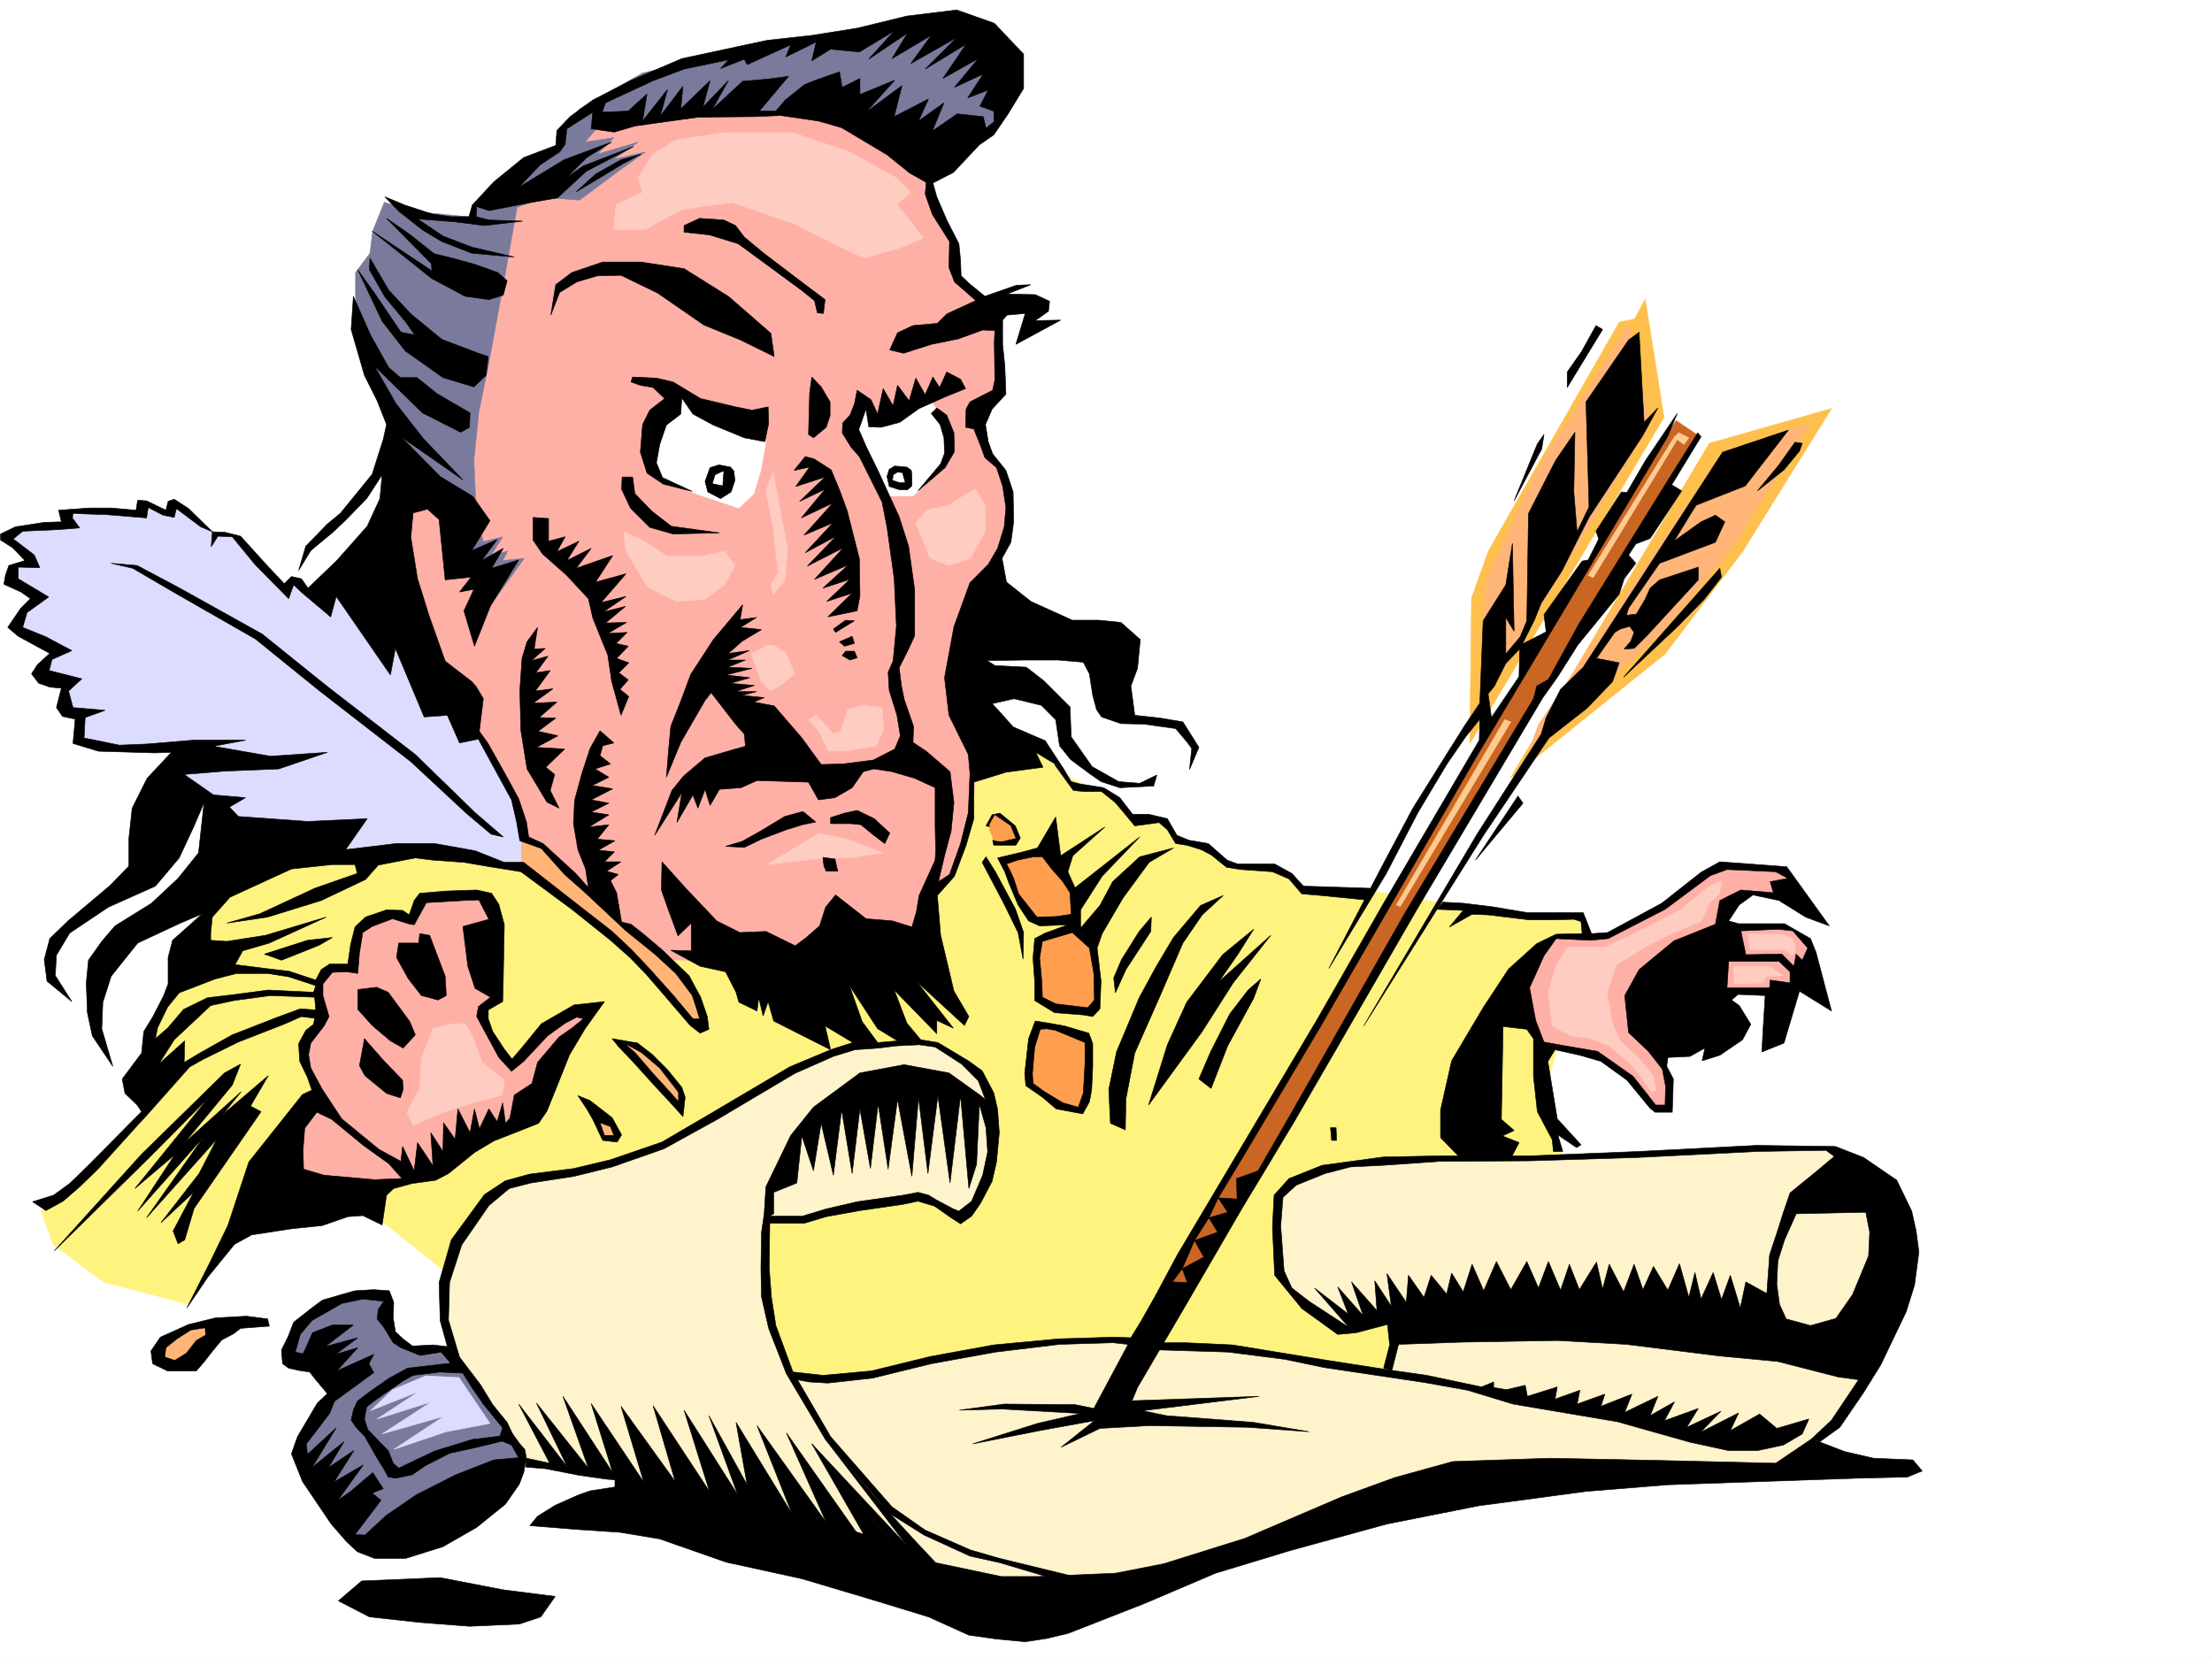 <svg xmlns="http://www.w3.org/2000/svg" width="2997.016" height="2246.297"><rect width="100%" height="100%" fill="#333333" stroke="none"/><defs><clipPath id="a"><path d="M0 0h2997v2244.137H0Zm0 0"/></clipPath></defs><path fill="#fff" d="M0 2246.297h2997.016V0H0Zm0 0"/><g clip-path="url(#a)" transform="translate(0 2.16)"><path fill="#fff" fill-rule="evenodd" stroke="#fff" stroke-linecap="square" stroke-linejoin="bevel" stroke-miterlimit="10" stroke-width=".743" d="M.742 2244.137h2995.531V-2.16H.743Zm0 0"/></g><path fill="#ffbf4c" fill-rule="evenodd" stroke="#ffbf4c" stroke-linecap="square" stroke-linejoin="bevel" stroke-miterlimit="10" stroke-width=".743" d="m2315.934 600.695 165.585-47.156-120.62 193.977-104.907 138.57-209.773 168.52zm-122.11-164.027-176.851 309.36-23.223 64.398-2.23 196.984 262.988-441.906-25.496-160.27-14.23 26.938zm0 0"/><path fill="#ffb578" fill-rule="evenodd" stroke="#ffb578" stroke-linecap="square" stroke-linejoin="bevel" stroke-miterlimit="10" stroke-width=".743" d="m2084.422 981.957 249.496-369.262 118.394-39.683-105.648 170.004-100.406 119.843-173.84 152.059Zm-79.414-21.738 8.25-171.492 67.41-147.567 126.644-203.004 27.723 137.082zm0 0"/><path fill="#fff37f" fill-rule="evenodd" stroke="#fff37f" stroke-linecap="square" stroke-linejoin="bevel" stroke-miterlimit="10" stroke-width=".743" d="m274.992 1191.691-21 109.36-33.703 68.894-21.738 54.664-3.754 79.41L75.66 1627.617l-20.215 12.707 16.5 45.707 68.149 50.95 113.898 29.949 76.442-113.86 169.304-12.746 135.637 108.617 343.883 170.047 890.113-3.754 119.137-110.105 134.894-211.961-16.5-63.691-16.5-36.676 59.2-224.711-8.993-29.988-68.191 4.496-109.363-17.203-119.137-20.997h-75.7l-43.44-33.707h-62.95l-25.453-25.453-34.488-3.754-20.215-30.691h-50.945l-12.746-29.207-34.45-12.75-29.246-12.746-51.691-38.2-1076.657 85.395zm0 0"/><path fill="#fff37f" fill-rule="evenodd" stroke="#fff37f" stroke-linecap="square" stroke-linejoin="bevel" stroke-miterlimit="10" stroke-width=".743" d="m1308.207 1136.988 32.961 35.23 35.973 67.407 8.21 23.969 4.497 66.668-1.485 59.156-5.984 85.395-3.008 47.195 62.95 12.707 39.687 1.523 7.508-50.203 5.98-95.129-.742-107.097-19.473-21.739h-15.718l-1.524-45.668-17.242-35.191-34.45-32.219-17.984-26.234-26.98-29.207-59.938-33.707zm0 0"/><path fill="#ff9e4f" fill-rule="evenodd" stroke="#ff9e4f" stroke-linecap="square" stroke-linejoin="bevel" stroke-miterlimit="10" stroke-width=".743" d="m1412.332 1390.16 41.211 7.508 19.473 11.223 3.007 38.945-3.007 38.941-7.47 18.73-26.98-5.241-20.214-13.489-23.223-16.46v-38.946l10.477-36.715zm-6.727-235.93 15.72 1.489 31.476 44.965 6.761 59.902 19.473 19.469 6.727 33.707 2.265 48.68-12.004 8.992-48.68-5.985-19.507-11.219v-23.968l-2.973-23.227 2.973-35.973 39.723-11.964 2.23-11.262h-41.953l-15.719-8.953-13.492-31.477-18.727-38.941 32.22-10.48zm0 0"/><path fill="#fff3cc" fill-rule="evenodd" stroke="#fff3cc" stroke-linecap="square" stroke-linejoin="bevel" stroke-miterlimit="10" stroke-width=".743" d="m600.89 1781.906 3.75-53.922 12.75-45.707 50.204-62.91 32.96-20.215 87.665-12.746 92.156-20.215 90.672-59.16 121.367-65.922 83.91-25.492h90.672l41.953 17.242 38.203 66.664-5.242 86.883-32.96 66.664-49.462-24.71h-75.656l-83.168 20.214h-62.207l3.754 120.582 33.703 100.371 100.41-5.238 103.418-23.969 141.582-20.957h100.41l158.078 8.211 125.122 20.254 79.453 12.707v-23.969l16.46-46.41-37.456-8.25-41.957 20.957-7.508-4.496-63.653-45.672-16.5-24.71v-99.626l21.739-29.207 107.879-29.21 162.574-3.75h249.539l67.406-8.997 57.711-3.754 95.875 3.754 54.7 46.453 24.007 103.34-49.46 162.54-41.954 62.167-57.71 44.965-12.747 12.707-463.023 25.496-391.118 137.043-246.488 24.711-457.82-166.25-45.707-12.004-66.668-16.46h-96.653l-41.214-162.54zm0 0"/><path fill="#ca6623" fill-rule="evenodd" stroke="#ca6623" stroke-linecap="square" stroke-linejoin="bevel" stroke-miterlimit="10" stroke-width=".743" d="m2271.008 570-83.95 130.32-112.374 191.004-53.957 90.633-358.899 611.211-87.664 155.031h33.004l83.906-133.328 61.426-93.605 101.152-185.024 127.387-213.484 165.59-270.38 98.883-173.757 57.71-86.883zm0 0"/><path fill="#ffca8f" fill-rule="evenodd" stroke="#ffca8f" stroke-linecap="square" stroke-linejoin="bevel" stroke-miterlimit="10" stroke-width=".743" d="m2038.715 975.23-146.863 250.907 5.242 2.23 149.87-250.164zm230.023-383.492-116.87 187.992 6.726 2.973 113.898-187.25 8.992 6.766 6.727-8.992-13.492-6.766zm0 0"/><path fill="#ffb0a6" fill-rule="evenodd" stroke="#ffb0a6" stroke-linecap="square" stroke-linejoin="bevel" stroke-miterlimit="10" stroke-width=".743" d="M2133.883 1267.348h44.183l73.43-38.2 72.688-53.957 89.148 1.524 19.508 20.957-22.48 18.73-19.473-5.242h-21.739l-35.972 36.676 27.722 7.508h61.426l18.727 12.004 15.015 19.472-33.742 57.672h-93.644l-76.442 88.367 8.993 41.211-1.485 29.95-20.957-1.485-24.75-33.703-35.191-30.734-32.22-11.965-56.226-8.992-17.203-23.97-11.261-61.425 35.23-57.672 13.488-5.238h15.719zm0 0"/><path fill="#ffccc2" fill-rule="evenodd" stroke="#ffccc2" stroke-linecap="square" stroke-linejoin="bevel" stroke-miterlimit="10" stroke-width=".743" d="M2368.406 1265.824h44.18l16.5 5.238 3.754 12.004-3.754 11.223-12.004-7.469h-46.45zm-19.512 44.184h48.72l18.726 12.004-23.223.742-4.5 8.992-38.941 1.484zm-227.757-22.445-13.493 22.445-9.734 34.484 5.239 45.668 25.496 13.492 26.195 3.008 25.492 10.48 29.207 24.712 13.492 16.46 14.23 21.739 6.766-3.008-4.496-19.473-18.73-23.226-26.235-24.711-9.738-21.7-7.504-42.699 12.746-38.199 38.942-23.969 36.715-18.73 38.984-15.715 11.223-24.75 13.488-12.71 3.754-17.985-20.215 9.734-35.973 29.953-62.949 32.219-38.945 17.984h-49.461zm0 0"/><path fill="#7a7a9c" fill-rule="evenodd" stroke="#7a7a9c" stroke-linecap="square" stroke-linejoin="bevel" stroke-miterlimit="10" stroke-width=".743" d="m446.563 1766.188-42.7 30.69-15.015 46.454 41.214 5.98L452.543 1889l-48.68 73.43 75.66 131.804 203.79-86.879 23.968-26.98-26.941-58.414-71.2-89.89-33.706-3.715-32.22-7.508-18.726-32.22-.742-32.179-32.219-3.754zm0 0"/><path fill="#ffb578" fill-rule="evenodd" stroke="#ffb578" stroke-linecap="square" stroke-linejoin="bevel" stroke-miterlimit="10" stroke-width=".743" d="M281.715 1793.125h-14.977l-30.73 14.234-19.473 16.5v17.946l12.746 8.992 22.485.746 36.714-40.43 5.98-14.234zm565.699-370.746 26.195 29.207 32.22 32.219 17.245 17.949v-17.95l-17.246-26.234-32.219-32.18-29.207-12.003zm-35.23 90.637 17.246 5.98 5.98 14.23-11.965 8.997h-8.992l-8.25-20.215zm0 0"/><path fill="#ffb0a6" fill-rule="evenodd" stroke="#ffb0a6" stroke-linecap="square" stroke-linejoin="bevel" stroke-miterlimit="10" stroke-width=".743" d="m668.336 1246.352-8.992-35.192-81.68 2.973-20.957 32.219-20.254-5.98-23.969 5.98-29.953 14.976-5.238 52.434h-32.219l-8.25 20.996v46.41l-23.969 29.207 2.231 38.203 32.96 58.453-35.19-3.011-28.504 62.171 39.726 58.415 103.383-17.985 47.23-17.207L677.328 1531l43.442-20.996 50.203-102.598 23.226-32.218-20.215-5.243-58.453 49.426-23.969 20.211-32.218-37.418-8.25-32.219 26.234-17.984 3.012-81.64zm0 0"/><path fill="#ffccc2" fill-rule="evenodd" stroke="#ffccc2" stroke-linecap="square" stroke-linejoin="bevel" stroke-miterlimit="10" stroke-width=".743" d="M630.137 1387.191H612.89l-26.235 5.98-15.719 41.173-2.265 40.468-17.207 32.22 8.21 17.945 41.216-17.946 35.226-11.261 44.223-11.965 2.972-20.254-29.953-23.969-14.23-37.418zm0 0"/><path fill="#dcdcff" fill-rule="evenodd" stroke="#dcdcff" stroke-linecap="square" stroke-linejoin="bevel" stroke-miterlimit="10" stroke-width=".743" d="M703.566 1170.691h-32.218l-55.446-14.972-149.87 3.011-182.048-44.183v-23.227l-53.214-46.449 8.992-29.953h-61.426l-50.207-5.238-20.254-6.024V971.48l-11.96-8.996-11.263-14.972 11.262-23.227h-35.23l-2.23-14.234 17.206-29.207-53.922-26.977 9.739-29.207 16.46-11.223-22.445-23.968-9.773-5.239 6.02-17.988H43.44L11.223 722.06l20.254-8.25 61.425-3.008-3.011-11.965 82.421-5.984 20.254 5.984-3.007-17.246 35.226 14.234 8.992-11.222 38.203 23.968 20.215 13.489 29.246 2.972 67.407 70.418 15.015-8.992 32.961 26.98 22.485-26.98L606.91 898.051l108.621 196.242 5.239 82.422zm0 0"/><path fill="#ffb578" fill-rule="evenodd" stroke="#ffb578" stroke-linecap="square" stroke-linejoin="bevel" stroke-miterlimit="10" stroke-width=".743" d="M706.535 1135.504v38.2l44.223 29.206 84.652 70.422 58.453 61.426 47.196 52.433 11.261-6.023-8.25-26.195-20.996-35.23-58.418-55.407-125.902-128.832zm0 0"/><path fill="#ffb0a6" fill-rule="evenodd" stroke="#ffb0a6" stroke-linecap="square" stroke-linejoin="bevel" stroke-miterlimit="10" stroke-width=".743" d="m1008.508 98.883-189.559 48.68-95.168 90.636-81.68 104.863-29.21 274.133-78.668 74.133 3.011 172.274L639.13 990.949l25.453 26.2 42.7 82.382 6.019 38.985 23.226 9.734 98.141 100.371 29.988 16.461 44.926 35.188 111.633 6.765 235.304-32.219 9.735-65.18 23.227-26.195 19.468-38.945 9.738-54.7 9.735-134.073 15.758-186.47 23.226-41.952v-38.946l-6.765-45.707-19.473-22.484-9.734-26.937v-32.22l19.472-29.206V411.215l-19.472-3.012-35.973-26.195v-51.692l-15.719-29.949-13.488-35.972-15.758-77.887-137.867-97.36zm0 0"/><path fill="#7a7a9c" fill-rule="evenodd" stroke="#7a7a9c" stroke-linecap="square" stroke-linejoin="bevel" stroke-miterlimit="10" stroke-width=".743" d="m1360.64 94.387 3.754 49.422-39.726 52.433-104.867-13.488-97.434-35.191-62.172 2.972-71.941 3.012-68.934 3.008-71.164 6.726-35.972-6.726-3.008 16.465-16.461 19.468 38.941-5.98-22.48 22.48 55.48-16.5-33 23.227 42.739-9.735-35.973 25.454-53.215 39.726-48.68-3.754-35.972 13.489-15.72 88.367-23.265 126.566-12.707 61.426-6.761 65.922 3.007 71.906 9.739 38.941 26.234-6.722-16.5 26.195 23.227-6.726-6.727 12.75 29.207-3.012-65.18 90.633v-64.438l-46.449-98.101-51.691-54.7-12.746-51.652-48.72-104.867-3.753-71.903v-32.218l19.512-26.2 3.754-29.988 15.718-38.945 43.442 12.746 68.187 6.727h6.766l12.707-26.196 65.219-55.445L756 202.227l6.723-25.457 22.484-29.207 85.434-48.68 110.886-26.235 107.875-20.214 140.137-21.739 75.656 8.25 42.7 30.73zm0 0"/><path fill="#ffccc2" fill-rule="evenodd" stroke="#ffccc2" stroke-linecap="square" stroke-linejoin="bevel" stroke-miterlimit="10" stroke-width=".743" d="m1256.52 691.328 29.207-6.726 19.468-12.747 16.504-9.734 12.707 22.48v35.934l-19.472 35.973-29.207 9.734-25.497-9.734-19.468-48.68zM981.527 746.77l-29.207 6.726h-48.718l-35.973-23.226-22.48-9.735 3.007 26.235 29.207 48.68 38.985 19.472 38.945-3.012 26.234-19.469 14.23-26.199zm59.2 127.312-22.485 12.004 12.746 36.715 13.489 13.449 15.718-9.734 16.5-13.453-12.746-29.247-16.5-9.734zm55.441 101.148 13.488 15.72 12.711 26.198h26.235l38.984-6.726 9.734-22.48-2.27-29.212-26.976-3.007-19.472 6.02-9.735 29.206-9.738 3.754-23.223-26.234zm-179.82-785.71-32.22 19.468-19.472 32.18 5.985 19.473-35.973 16.5-3.012 33.703h42.739l48.68-26.977 68.187-9.738 85.433 29.21 52.434 26.977 41.957 19.473 48.715-14.234 30.695-12.746-16.46-22.442-19.513-23.226 19.512-16.5-19.512-19.473-62.91-35.188-77.925-26.199h-92.16zm122.852 981.956 69.675-41.957 39.727 7.47 47.195 18.73-41.215 5.98-50.945 2.27zm8.25-531.8 9.737 51.652 9.735 52.434-2.973 41.953-16.5 19.473-2.972-12.747 9.738-16.46-3.754-32.22-3.012-29.952-9.734-48.68zm0 0"/><path fill="#fff" fill-rule="evenodd" stroke="#fff" stroke-linecap="square" stroke-linejoin="bevel" stroke-miterlimit="10" stroke-width=".743" d="m1174.094 547.516 13.492 16.504 72.644-22.485 19.512 29.207 9.738 35.192-9.738 26.976-42.734 38.945h-39.688l-26.234-48.68-19.473-32.218 9.735-33.703zm-199.332 19.472-51.688-35.187-13.492 9.734-29.207 51.692 6.727 53.175 55.441 22.48L1001 688.356l20.215-19.472 9.773-32.219 6.727-38.941-29.207-26.98zm0 0"/><path fill-rule="evenodd" stroke="#000" stroke-linecap="square" stroke-linejoin="bevel" stroke-miterlimit="10" stroke-width=".743" d="m1048.938 483.121-4.461-31.476-57.711-50.165-59.938-37.46-58.457-8.993h-51.687l-41.957 14.235-21.739 16.5-6.726 41.172 11.965-30.696 23.226-14.23 27.723-8.25 32.219-.742 49.46 23.968 62.95 43.438 49.46 20.215zm156.593-8.996 10.52-23.223 20.957-9.738 32.96-3.008 12.747-12.71 51.691-23.966 42.735-14.976 19.472-.742-32.218 12.707 38.199.742 19.472 8.992-1.484 13.492-17.988 12.746 34.488-.742-60.684 32.922 12.708-41.918-24.711 2.23-32.961 20.215-32.961 12.004-36.715 7.47-37.457 12.003zm-209.027-168.52-15.719-7.507-32.96-2.227-20.997 9.734v8.993l34.445 3.715 38.985 12.003 30.73 22.485 56.93 41.914 15.719 12.746 3.754 16.46 8.25.782 2.226-18.726-29.949-22.485-53.215-40.43-26.195-21.738zm44.223 245.665.742 22.484-5.242 24.71-27.72-5.237-41.956-17.247-27.719-14.972-15.016-21.703-1.488 21.703-19.469 14.972-8.996 26.239-4.496 24.71 8.25 20.216 40.43 18.73-38.942-9.738-22.484-14.977-8.992-28.465 3.012-37.457 9.734-19.472 20.215-15.715-15.719-14.977-17.242-3.011-12.746-4.497 2.265-6.726 32.22 1.488 22.484 5.238 37.457 22.485 47.195 11.219 22.48 4.496zm-183.579 95.132 3.012 22.48 23.227 23.97 26.195 20.214 65.18 8.993-62.91 1.488-31.477-8.996-26.234-26.196-11.965-25.492.742-16.46zm0 0"/><path fill-rule="evenodd" stroke="#000" stroke-linecap="square" stroke-linejoin="bevel" stroke-miterlimit="10" stroke-width=".743" d="m976.29 639.676-7.509 3.715-3.754 12.004 14.23 2.972 1.528-20.215h13.488l1.485 12.746-5.238 15.72-14.23 8.991-17.247-8.992-3.75-14.234 6.762-18.727 11.965-3.754 15.757 3.008 4.496 5.242h-13.488zm285.468-79.41 11.965 14.972 5.238 17.989.781 20.957-5.277 14.23-30.695 36.715 36.714-31.473 12.711-21.703-.746-25.492-9.734-23.969-13.488-9.734zm0 0"/><path fill-rule="evenodd" stroke="#000" stroke-linecap="square" stroke-linejoin="bevel" stroke-miterlimit="10" stroke-width=".743" d="m1301.445 513.813-18.73-9.735-9.734 20.996-8.997-14.234-10.476 23.969-12.746-22.48-8.996 30.69-15.715-20.957-6.024 27.723-13.449-23.226-7.508 34.449-8.992-19.473-18.73-12.746-3.754 18.727-5.98 14.976-9.739 10.52-.781 13.449 12.004 19.473 11.261 12.746 30.692 61.425 6.765 34.446 9.735 69.68 2.972 64.394-4.496 47.195-6.726 14.977 1.488 24.71 10.516 33.704 4.496 27.723-7.504 17.984-29.211 14.976-41.211 5.239-29.246.742-26.195-35.93-37.497-43.441-27.722-5.238-24.711-3.754-15.719-13.492-6.765-26.235 9.738-29.207 15.012-14.976 7.468-44.184-39.687 47.195-30.73 47.192-14.235 38.203-12.746 32.18-3.012 32.218-2.969 36.715 19.47-47.195 32.964-56.93 8.25-10.48 32.96 42.699 12.005 13.488 1.484 16.461-18.73 5.242-35.969 10.477-29.211 24.71-15.754 19.512-23.226 60.645 36.714-57.672-6.726 40.469 21.742-37.461 6.723 17.988 9.738-25.492 6.762 21.738 12.707-21.738 29.25-2.23 21.699-9.735 69.715 2.227 13.449 23.969 22.484-2.973 23.223-13.488 15.016-21.739 14.234-3.754 24.711 3.754 30.73 8.993 27.723 12.746v53.918l.742 31.476-.742 12.707-21.738 47.938-3.754 22.48-5.984 20.215-26.235-8.25-35.973-2.969-41.171-32.219-13.489 16.5-8.25 25.454-17.988 15.718-14.973 11.223-39.726-19.473-35.23 1.524-31.438-15.758-41.211-43.438-32.961-36.675-.781 38.199 9.734 27.683 12.75 34.485 17.984-17.242v37.457l-27.722-.743 39.726 21.7 34.446 7.508 14.234 27.722 3.754 13.45 24.71 12.003 2.267-17.984 5.984 24.71 6.766-19.472 7.464 26.238 57.715 29.208 19.469 9.734-7.508-32.219 37.5 22.484h33.703l-20.996-28.464-17.203-48.68 38.2 58.414 26.98 16.461 31.472-1.484-18.765-22.485-17.207-44.925 57.675 59.16v-17.946l22.481 10.477-49.46-62.91 64.437 59.156 6.02-12.004-20.255-34.445-17.984-75.621-4.496-53.957 23.226-26.196 15.754-41.957 10.48-35.933v-49.461l43.481-13.489 50.164-6.726-9.734-20.215 38.238 23.227-25.492-38.985-43.442-18.687-17.984-20.254-10.48-11.223 29.949-6.726 36.715 8.957 19.472 19.507 5.239 35.192 15.015 18.73 26.2 19.473 15.011 10.477 25.457 8.25 45.707-2.266 4.496-14.977-23.226 11.262-28.465-2.27-35.973-20.214-28.465-40.47-1.523-40.429-35.191-35.187-23.97-18.73-42.734-2.27-10.48-6.723 51.691-.742h44.965l33.703 2.969 8.25 15.757 4.5 29.208 5.239 19.472 6.761 9.738 26.2 8.993 31.476.742 42.695 5.98 15.758 18.73 5.98 8.25-2.968 28.466 12.707-29.989-21.703-34.449-30.73-5.238-34.489-3.754-5.238-39.688 8.992-23.968 3.754-38.942-26.234-23.226-29.95-3.012h-35.972l-56.188-25.453-32.96-26.195-6.024-32.22 12.004-21.741 3.754-27.68-.743-40.469-9.734-29.207-17.988-22.484-6.02-16.461-3.715-23.227 8.993-20.957 18.73-20.254-1.527-38.941-2.969-28.465V433.7l5.98-6.765-32.96 20.214 16.46.743-.742 16.5.742 50.164-2.972 14.234-30.73 15.758-5.243 9.734-.742 24.711 11.223 2.23 8.992 22.481 5.984 16.461 15.754 13.492 8.254 24.711 4.496 29.246-2.27 26.196-8.992 29.207-12.746 21.742-24.71 24.71-21.743 59.903-12.707 68.934 5.985 50.906 26.234 53.176 2.23 25.492-2.23 53.176-10.516 41.957-14.976 41.914-14.977 9.734 8.25-35.187 8.953-33.707 3.754-38.2-5.238-41.953-32.219-27.722-17.984-11.965.742-21.738-12.707-36.676-3.754-18.73-3.012-23.97 12.746-25.453 8.25-17.984v-62.172l-8.25-59.195-12.746-39.688-27.722-60.644-17.243-35.23-9.734-22.481 9.734-27.684 3.754 23.969 16.5.742 25.453-6.762 26.239-18.691 35.226-15.758 27.723-11.222zm0 0"/><path fill-rule="evenodd" stroke="#000" stroke-linecap="square" stroke-linejoin="bevel" stroke-miterlimit="10" stroke-width=".743" d="m1222.773 640.418-6.722-.742-6.024 3.715-.742 7.507 8.992 2.973h8.25l3.012 9.774h-10.52l-14.23-4.497-2.973-13.488 2.973-9.738 7.508-4.496 16.46 1.484 6.02 4.5.743 8.25v12.707l-5.98 5.278-3.013-9.774zM1099.922 510.84l12.707 13.453 12.004 20.254v18.726l-5.238 15.72-17.243 14.234-6.726-4.497 1.484-55.445zm-8.992 107.84 11.964 3.011 23.223 14.973 11.262 26.98 10.48 28.426 16.5 65.18.743 50.203-3.754 20.215-39.727 8.21 32.961-32.179-34.445 11.223 31.476-29.95-36.715 11.965 34.446-31.437-45.707 19.473 38.984-42.7-48.719 24.711 38.98-40.43L1090.93 749l37.457-40.43-38.985 16.461 38.985-43.441-42.735 20.215 32.215-38.942-34.445 16.5 34.445-32.96-39.683 12.745 18.726-26.238-20.996 4.5zm66.664 222.48-25.453 15.715-3.012-4.496 16.46-12.004zm-3.012 20.957 3.012 9.735-13.488 3.753-6.727-5.98zm3.012 20.215 3.754 8.992-9.735 3.012-10.52-6.023 4.497-5.981zm-155.11-42.699 22.485-2.973-21.703 13.453 28.464 3.012-26.234 15.715-18.73 16.5 28.465-3.754-29.208 12.75h23.97l-23.97 9.734 32.961 1.485-35.226 8.996 32.215 3.754-26.196 7.465 32.22 3.011-25.493 8.25h28.465l-19.473 5.239 29.988 2.972-14.27 6.024-24.71-3.754-15.719-13.492-6.765-26.235 9.738-29.207 15.012-14.976zM722.293 701.062v30.735L735 750.523l32.219 28.465 29.992 32.18 5.98 26.238 20.254 50.164 5.239 35.23 12.71 46.411 10.516-25.453-12.004-9.738 11.262-12.747-12.746-9.734 13.488-13.488-16.5-5.985 15.758-16.46-16.5-3.754 14.977-14.977-26.2 1.488 25.453-14.976-28.464.742 26.98-22.48-29.988 7.507 30.73-20.96-33.703 8.21 33.703-38.941-41.21 11.262 23.226-35.973-49.461 17.242 20.254-26.98-32.961 16.504 16.46-26.239-29.952 14.235 11.222-20.215-22.484 5.98V702.59zm612.113-299.582-20.215-16.5-12.004-11.222-.742-20.957-2.23-22.485-16.5-32.218-13.488-31.434-5.243-18.73 27.723-14.235 35.23-37.457 19.473-13.488 19.469-28.465 21-34.45V73.392l-39.727-41.914-50.949-17.989-67.445 8.25-67.41 16.461-61.426 9.738-60.723 6.723-115.383 24.754-68.152 29.207-52.473 26.938-30.691 22.484-17.988 18.727-1.524 20.214-43.441 16.5-40.469 32.926-29.207 31.473 22.484 7.508 58.415-11.262 34.484-5.98 38.945-35.973 64.438-33.703-68.192 26.234-23.226 16.461 27.722-27.684 33.743-20.996-64.434 23.97-61.465 37.456 29.246-30.691 26.196-17.243 7.507-10.48 2.27-20.996 35.187-22.445-2.226 22.445 14.973-22.445 4.496-12.746 64.437-29.95 41.957-15.718 60.68-12.747-11.219 11.965 32.219-12.707 3.754 7.469 59.156-26.941-6.727 16.46 41.215-20.214-5.984 25.453 25.453-15.719 38.984 3.754 47.192-28.465-34.485 38.203 52.473-35.23-20.996 34.488 53.215-31.477-27.723 38.2 62.168-35.188-42.695 42.696 55.441-33.704-31.472 46.41 47.933-26.937-32.215 38.941 38.98-17.984-20.995 32.219 27.722-10.52-11.222 21.739 18.73 6.726.742 14.23-11.222 8.997-3.754-15.719-35.23-3.754-33.704 23.227 15.719-38.203-34.445 24.71 13.488-29.949-46.453 23.969 10.48-41.953-48.719 35.969 38.985-43.438-47.195 19.469v-21.738l-24.008 12.003-3.715-20.996-32.219 11.262-15.012 5.98-26.199 20.958-12.746 14.976h-22.48l39.722-47.156-26.976 3.715-35.23 3.011-41.212 38.2 21.739-38.942-34.446 35.934 9.735-35.934-39.727 38.2 3.012-30.731-30.73 40.469 9.734-35.973-33.703 42.695 5.98-36.675-25.453 23.187-35.23 1.524-14.973 22.445L832.438 179l27.722-8.21 42.7-6.024 43.437-5.98 76.441-.743 35.192-1.488 50.945 7.468 31.477 8.997 61.464 36.714 30.696 24.711 22.48 12.746-1.484 15.72 9.734 27.718 23.227 36.676-.742 35.23 7.468 19.473 29.246 25.453zm0 0"/><path fill-rule="evenodd" stroke="#000" stroke-linecap="square" stroke-linejoin="bevel" stroke-miterlimit="10" stroke-width=".743" d="m868.371 208.988-25.453 13.453-30.734 18.727-31.473 18.73 26.234-23.968 34.45-19.473zm-160.309 90.637-45.707-1.527-17.246-4.496.746-13.489-5.984-2.23-4.496 15.719h-24.75l-25.453-3.715-36.715-12.004-26.98-11.219 18.73 19.469 32.219 25.457 26.234 15.715 40.469 15.757 57.672 5.243-57.672-13.492-38.984-14.973-34.446-23.227 48.68 3.754 41.953 5.238zm-184.316-3.754 31.434 21.7 33 26.234 24.71 5.984 29.954 8.25 31.476 11.223 12.746 11.218-5.242 19.473-19.469 6.024-32.218-4.497-44.965-23.968-80.938-64.438 80.938 53.957-.746-9.734zm-22.484 53.919 25.453 43.44 29.992 32.215 41.953 34.45 49.461 18.73 13.45 4.496-2.97 25.453-16.5 15.719-41.956-12.707-50.946-35.973-31.476-40.43-32.961-69.675 22.484 31.476 35.969 53.176 18.73 3.75-12.004-17.242-28.464-34.445-20.957-36.715zm0 0"/><path fill-rule="evenodd" stroke="#000" stroke-linecap="square" stroke-linejoin="bevel" stroke-miterlimit="10" stroke-width=".743" d="m478.781 401.48 23.223 52.43 24.71 44.184 15.759 13.492h22.484l26.938 21.7 44.964 26.234-.742 19.472-12.004 6.727-51.687-26.2-65.18-63.69 29.207 50.944 37.457 47.938 53.215 55.445-83.91-58.418 53.176 53.922 44.222 26.938 23.227 32.96-24.711 40.47 34.445-14.973-20.957 28.465 29.207-16.504-15.754 26.98 36.715-11.262-38.203 62.172-21.738 54.7-14.235-47.938 13.493-29.207-19.473 3.715 15.719-20.215-35.192 3.754-8.25-81.64-15.719-14.235-19.511 5.242-2.969 32.961 8.992 56.187 15.719 50.165 21.738 61.425 35.973 27.723 5.98 6.723 9.739 16.5-6.727 54.664-25.492 5.238-16.5-37.457-31.438 2.27-38.98-92.903-6.727 35.973-73.43-106.356-7.507 27.684-30.695-38.942 38.945-37.417 41.21-46.454 17.243-37.457 2.973-32.218-20.957 32.218-29.246 29.95-14.977 14.234-31.477 26.234-16.46 26.942 9.738-32.961 29.207-29.953 17.984-14.973 42.7-52.434 15.011-47.195 4.5-20.215-12.75-32.218-17.242-34.446-17.984-62.168zm249.496 448.633-14.234 19.512-6.762 22.441-2.972 43.442 1.484 54.699 8.25 51.652 26.98 44.965 16.461 8.25-11.964-23.969 5.984-21.738-12.004-9.738 25.492-24.711-38.203-2.266L756 996.934l-26.98-5.985 23.968-17.984-22.484-.742 24.008-20.957-32.219 1.484 26.941-19.473-23.968 2.973 20.254-27.684-19.512 2.973 16.5-22.445-22.48 5.984 18.726-16.5-14.973.781zm376.883 263.649-17.984 3.754-21.738 6.765-33.708 12.707-23.222 11.262-25.496-1.523 22.484-6.727 25.492-14.234 32.219-19.47 24.711-6.765zm20.215-5.981v8.25h27.723l13.488 1.485 17.246 14.234 14.973 11.262 6.726-14.235-20.957-19.472-23.226-11.258-17.242 3.754zm-10.477 53.919 1.485 12.003 3.012 6.727h15.718l-2.23-8.954-1.524-7.507zM812.93 990.207l-13.492 23.969-11.22 34.449-9.738 35.93-1.484 31.476 5.98 35.192 10.481 26.234 3.754 25.453 44.965 46.453-6.766-39.726-8.25-16.461 10.52-8.25-15.758-4.496 19.473-12.707h-22.446l13.489-13.493-21.739-2.265 22.485-12.707-24.008-2.27 15.758-19.472-26.98 3.011 26.98-16.5-23.97-3.715 23.97-12.003-23.97-4.497 29.208-14.976-27.723-4.496 22.485-11.219-18.73-11.262 20.956-6.726-14.23-11.223 3.754-13.488 14.972-3.754zm0 0"/><path fill-rule="evenodd" stroke="#000" stroke-linecap="square" stroke-linejoin="bevel" stroke-miterlimit="10" stroke-width=".743" d="m417.352 796.937-8.993-12.707-13.488-3.011-9.734 9.734-23.266-24.71-35.933-39.688-20.997-5.239-17.242-.78-32.219-31.438-19.472-12.746-8.25 3.011-2.973 11.965-26.234-12.707-12.004-.785-2.23 13.492-33.704-2.973h-29.246l-41.957 2.973 3.754 15.758-23.223.742-38.945 5.98-20.254 9.739v8.25l16.5 10.476 16.461 17.247-21.7 6.722-4.495 12.746-2.27 12.707 23.227 10.48 12.746 8.993-13.488 13.492-17.243 25.453 14.23 12.004 24.75 13.488 17.99 9.735-16.5 14.976-8.255 12.747 9.739 12.707 15.015 5.242 15.715 1.523-6.723 26.195 8.211 12.004 17.243 3.715-3.012 32.961 34.488 10.48 75.656 2.27 23.227-.746-32.961 35.192-20.215 40.468-4.496 41.172v37.457l-25.492 26.2-56.93 47.933-24.71 23.969-7.509 28.465 3.754 29.207 33.703 27.722-22.484-35.187 1.527-27.723 17.946-29.953 52.472-35.188 63.696-28.464 32.218-38.203 20.215-43.438 13.489-31.477-7.508 68.153-27.723 34.445-35.934 33.707-49.46 30.73-17.985 20.958-17.988 25.492-3.008 30.695 1.524 40.43 6.726 31.476 27.723 41.211-14.977-50.949 1.485-35.973 11.261-35.187 35.934-44.926 57.71-26.98 29.95-12.746-40.43 35.972-6.02 23.227v35.93l-5.984 15.757-14.972 29.207-12.004 19.473-2.973 29.207-26.234 35.191 3.754 19.473 16.46 15.758 6.02 8.953 41.953-42.7 15.72-23.968.741-29.207-35.187 31.477 20.957-32.961 49.46-46.45 31.477-6.726 49.422-6.727 59.942 2.23-1.489-6.726-61.425-3.011-44.965 5.984-37.457 4.496-32.22 15.719-21.737 25.492-16.461 14.234 2.968-14.976 13.493-27.723 15.757-19.473 48.68-18.726L320.7 1319h41.953l28.465 4.496 36.715 12.004v-7.508l-35.973-11.965-32.218-3.753-41.211-5.239 10.48-18.73 35.973-10.477 77.183-35.23-82.425 24.75-52.434 8.21-21.738-1.484v-10.48l2.23-20.996 24.008-26.938 83.164-38.203 55.445-5.98h30.692l3.012 11.964-57.711 20.215-74.176 34.446-44.926 12.746 55.445-8.25 72.649-22.442 59.941-28.465 17.242-19.472 50.204-9.738 23.968 2.972 41.953 3.012 39.727 6.726 37.457 6.02 68.934 50.91 52.433 41.953 26.98 23.969 20.997 21.7 23.968 27.722 35.973 41.953 13.488 10.48 11.965-5.242-2.23-17.242-10.477 3.012h-8.992l-26.238-31.438-32.219-35.972-24.71-26.196-26.235-24.75-50.95-39.687-68.933-53.918h-26.235l-39.687-15.719-54.7-9.734h-52.472l-68.152 8.21 29.207-41.917-80.938 3.715-93.644-6.723-12.004-12.746 21.742-12.711-43.441-3.754-39.727-27.719 54.703-4.496 73.43-3.012 65.922-22.445-77.184 5.242-77.144-13.492 43.441-8.25H261.5l-62.95 5.242-36.714 1.524-47.938-9.735 1.485-27.722 26.98-9.739-43.48-3.754-5.98-22.48 17.984-16.46-44.223-11.224 3.754-14.976 26.98-12.004-35.23-18.727-31.434-12.746 5.98-20.215 29.208-20.957-41.211-24.71v-15.758l29.246.78-7.508-17.241-28.465-21.742 12.75-10.477 49.422-2.23 27.719-2.266-9.734-13.492.742-5.98 45.71 1.523 53.958 4.457 2.265-14.192 20.215 10.477 14.977 2.972 3.012-11.964 32.96 24.71 15.72 6.727-1.49 20.254 8.993-14.234 19.473.746 30.734 37.457 45.707 46.41 6.727-18.727 12.004 11.258 38.199 32.18zm0 0"/><path fill-rule="evenodd" stroke="#000" stroke-linecap="square" stroke-linejoin="bevel" stroke-miterlimit="10" stroke-width=".743" d="m648.863 990.207 11.965 16.461 24.008 42.7 17.95 32.96 10.515 31.434 2.972 20.254 19.512 8.996 44.184 40.43 17.242 19.468 44.965 46.453 12.707 2.973 17.242 13.488 24.75 20.996 36.676 35.192 15.758 29.207 8.992 26.195-10.477 3.012-3.754-12.746-6.023-18.692L915.605 1319l-28.503-26.2-38.946-31.472-57.71-53.922-25.454-22.48-31.476-35.192-29.207-10.476-4.497-26.238-6.765-29.207-44.926-82.383zm32.961 143.809-38.199-32.961-80.937-78.668-119.137-92.121-88.406-71.16-111.63-62.169-57.71-30.695-35.192-3.012 29.207 6.766 57.711 33.703 108.621 62.172 86.918 70.379 123.637 95.871 74.914 69.68 33.703 28.465zM358.156 1292.8l35.192-11.257 23.222-7.469 33.746-3.754-17.988 10.48-33.742 13.49-17.203 6.76zm69.676 75.66-20.996-1.522-30.695 11.257-61.465 23.97-42.696 23.968-22.484 13.449-57.672 66.668-12.746 12.746-57.71 58.414-26.981 26.238-21.7 15.72-28.464 8.991 17.945 11.965 23.266-12.707 22.441-19.473 25.496-24.75 54.7-60.644 10.48-11.262 58.453-65.883 18.73-10.48 47.192-23.223 61.426-23.968 24.007-10.52 17.95 2.27zm0 0"/><path fill-rule="evenodd" stroke="#000" stroke-linecap="square" stroke-linejoin="bevel" stroke-miterlimit="10" stroke-width=".743" d="m325.938 1441.852-21.739 11.964-112.375 110.106L73.43 1695.023l130.36-128.09 78.667-79.414-99.625 122.852 53.918-45.668-50.203 76.402 89.187-100.37-77.183 109.324 95.168-106.352-24.008 46.45-51.688 66.667 44.22-41.21-27.72 52.433 6.723 17.242 8.992-5.238 12.75-42.7 90.672-131.101-14.234-7.469 23.969-41.21-61.465 52.433 24.75-30.695-76.442 68.894 64.438-77.887zm455.515-63.657-15.719 8.211-23.968 17.246-32.22 34.446-16.5 13.488-17.202-18.727-29.989-55.445 2.266-13.45 16.461-12.745-20.957-11.965-9.773-29.992-6.727-53.918 35.23-9.735-13.492-26.199-20.254.746-50.945 2.969-16.46 29.992-8.25-1.527-20.997-6.723-27.723 10.477-12.707 8.25-4.496 27.722-2.27 27.684-14.976-2.23-19.469.746-12.75 15.715v15.757l8.25 28.426-6.761 12.746-17.989 23.227-2.968 15.719 2.968 17.984 15.758 29.21 26.2 39.684 50.203 41.211 29.988 16.461 2.23-20.215 15.758 32.965 4.496-38.203 20.957 31.477-2.972-44.965 16.46 25.492.747-38.941 15.754 22.441 3.753-41.172 16.461 32.18 5.985-32.18 6.761 26.942 12.75-26.942 11.22 17.203 7.507-25.453 3.754 27.723 5.984-6.766 5.98-31.437 23.97-15.758 7.507-28.465 29.207-34.445 17.243-11.965 44.222-35.973-26.234 36.715-21 35.192-19.469 48.68-11.223 27.722-11.261 16.5-26.196 10.476-34.488 13.493-26.234 15.714-35.192 28.465-17.242 8.996-32.219 4.496-24.71 6.723-9.735 8.996-6.023 40.43-26.196-12.711-20.254 1.488-34.449 12.004-42.734 4.496-53.176 8.211-23.226 12.746-35.973 44.184-28.465 41.953 30.734-60.684 24.711-50.906 28.465-86.137 72.688-91.378 19.468 23.968-16.46 21.7-2.266 29.953.742 25.492 27.723 8.21 68.191 6.02 37.457-1.523-17.988-20.215-34.445-24.711-42.739-35.191-20.215-9.735-19.468-23.968 12.746-6.02-6.024-17.207-10.476-21.738-1.489-23.97 9.739-17.983 10.476-8.211 1.489-8.25 1.523-11.223-1.523-17.242-1.489-6.727 3.012-8.992v-7.508l7.469-14.23 11.262-7.469h24.71l3.754-26.238 5.98-23.97 14.235-13.487 28.504-9.735 21.7.743 8.991 6.019 6.766-19.469 7.469-9.738 35.226-3.012 41.957-1.484 20.215 4.496 9.774 14.977 7.468 27.722-1.488 77.145-.742 26.937-19.512 11.262v11.965l6.024 17.242 15.718 23.969 10.477 13.488 13.492-15.754 26.235-32.18 44.222-25.496 41.211-4.496-28.504 23.227zm0 0"/><path fill-rule="evenodd" stroke="#000" stroke-linecap="square" stroke-linejoin="bevel" stroke-miterlimit="10" stroke-width=".743" d="m568.672 1265.082-1.488 12.746h-26.977l-2.973 19.473 15.72 28.465 17.984 23.222 22.484 5.985 11.219-5.985-1.485-26.234-20.996-55.406zm-58.418 72.645-25.492 3.011v26.942l19.472 21.738 24.75 20.957 17.204 9.738 16.5-17.949-7.508-17.984-29.207-39.688zm-16.5 69.679 26.98 30.692 24.711 25.453.743 12.75-3.715 11.219-18.727-5.98-29.25-23.97-7.465-13.488zm289.223 77.144 16.46 6.724 29.993 23.226 12.746 23.227-6.024 9.734-19.468-2.23-13.493-28.465 9.739 4.5 6.02 17.203h12.706l-4.496-11.965-14.23-5.238-9.739-4.5-8.25-14.23zm-324.45 684.602 31.473-26.98 106.39-4.496 85.434 16.5 70.422 8.953-19.473 27.723-29.207 9.734-67.449 3.012-67.445-5.239-68.152-7.507zm244.258-194.015-33.707 3.011-51.687 20.215-53.215 26.977-40.43 27.723-29.25 26.94-13.488-.741 35.23-46.453-12.004-9.735 15.012-5.984-14.23-21.738-29.989 25.492-17.246 11.965 34.489-47.938-39.727 23.227 26.98-42.696-34.449 23.223 20.957-35.188-43.437 35.188 32.96-53.918-38.984 35.934-1.484-14.235 31.477-41.172 6.722-16.5 53.215-38.941-6.762-11.965 6.762-12.746-50.203 22.48 28.465-31.476-29.95 8.996 29.95-22.484-44.184 12.004 38.203-29.208h-28.465l-26.98 10.477-6.766 15.719-5.98 12.746-10.48-2.266 6.726-23.968 15.758-18.73 40.43-23.184 28.503-6.024 28.465 3.012-7.508 11.222-1.488 12.747 8.996 11.222 12.746 20.996 10.477 6.723 26.199 10.48 28.504-4.496 12.707 15.016-32.219 3.71-26.195 3.013-24.75 13.492-26.941 18.726-16.5 12.707-5.239 12.004-3.011 13.489 6.761 9.738 11.965 12.707 16.5 29.207 8.996 14.234 5.98 11.258 10.481 1.488 21.738-4.496 18.73-12.746 32.22-16.46 30.73-6.727 25.453-6.024 15.016-3.715 12.707 5.243 11.262-1.528-9.735-13.449-17.246 2.973-37.457 4.496-50.945 15.719-26.98 12.746-21.739 10.476-7.469-6.722-6.765-17.243-11.223-11.222-16.5-17.242-4.496-14.235 3.012-16.46 12.707-9.735 36.715-25.457 13.488-7.504 36.715-4.5 30.734 1.488 12.746 20.254 14.977 21.7 26.234 32.218-3.754 11.223 17.246-2.973-7.508-15.758-19.472-23.969-16.5-26.937-28.465-37.457-16.5-14.234-19.473-2.27-27.722 1.527-11.965-8.992-11.258-10.48-2.973-18.73.742-20.997-6.019-15.719-20.961-1.484-25.492 1.484-18.727 5.243-25.457 7.507-14.23 10.477-24.75 19.473-7.469 19.472-8.992 17.985 1.484 18.73 8.25 5.98 13.488 3.012 14.977 2.227 8.25 10.48 15.719 18.73-13.488 12.747-26.981 45.668-8.21 23.226 14.976 37.457 38.941 57.672 20.254 23.227 14.977 14.23 23.226 8.993h42.695l50.204-15.754 45.71-26.2 38.981-31.476 18.73-26.938 5.98-15.757 3.755-19.473-2.266-11.965-6.726-7.508-11.262 1.528zm-337.902-178.258-38.945 3.012-9.735 7.468-15.758 8.25-11.222 13.489-13.489 17.203-9.738 11.262h-38.98l-20.215-9.735-2.27-17.246 12.746-18.727 38.203-17.203 36.715-8.996 41.953-2.265 28.504 3.753-42.734 4.497-41.957 7.507-19.473 2.973-18.726 12-14.977 11.965-1.523 12.75 13.488 4.496 15.758-9.738 13.488-17.242 12.707-7.47-.742-9.734 41.957-7.507 42.734-4.497zm464.547-389.473 16.46 5.98 15.012 13.489 23.227 26.941 23.226 25.493 11.965 13.492v-12.75l-25.457-32.961-24.75-20.957-23.222-12.746h17.984l20.254 15.718 20.215 20.254 19.472 23.97 4.497 13.448-2.973 26.239-12.746-14.235-27.723-29.949-27.723-30.734-18.726-19.473zm0 0"/><path fill-rule="evenodd" stroke="#000" stroke-linecap="square" stroke-linejoin="bevel" stroke-miterlimit="10" stroke-width=".743" d="m863.875 1413.387-34.445-5.98 16.46 5.98zm-151.316 574.496 26.941 2.23 45.707 8.992 37.457 5.239 10.52.781v9.738l-33.746 5.239-14.973 5.238-32.219 14.234-23.969 14.973-10.48 12.71 65.922 5.278 56.187 3.715 53.957 8.992 89.895 31.477 102.676 22.441 90.632 26.98 80.938 24.712 54.7 24.71 37.456 5.278 38.946 3.715 29.246-4.496 28.464-6.727 103.383-40.426 96.653-41.215L1748.004 2101l131.14-35.973 124.38-24.71 145.335-19.473 110.887-8.992 259.977-8.993 64.433-1.488 20.254-8.25-12.746-14.973-53.176-2.27-38.98-8.952-44.965-17.242-48.68 32.96-157.34-3.753-148.382-3.012-131.848 4.496-78.668 21.742-71.945 26.196-131.102 56.187-110.144 34.445-65.18 12.746-105.648 4.5h-48.72l-89.148-18.73-23.969-25.453-59.937-65.18-65.965-77.144 110.89 144.55-128.835-137.828 108.621 134.817-48.68-15.715-94.426-134.074 53.957 121.367-93.683-131.106 47.23 119.102-75.695-123.598 15.016 84.653-51.73-93.645 38.98 107.133-72.684-114.602 34.445 110.106-76.402-116.086 29.953 102.598-73.43-101.856 30.731 102.598-71.16-106.352 29.207 93.606-67.45-103.34 34.489 97.355-70.422-88.363 41.957 86.879-65.96-85.395 41.991 80.156-31.476-6.765zm0 0"/><path fill-rule="evenodd" stroke="#000" stroke-linecap="square" stroke-linejoin="bevel" stroke-miterlimit="10" stroke-width=".743" d="m1099.922 1956.406 70.418 122.856 38.203 11.96zm-493.793-131.804-9.738-35.23-1.485-51.65 16.5-57.671 44.926-61.43 28.504-18.727 32.96-8.992 59.2-7.507 50.164-11.965 69.715-23.97 70.418-41.21 102.64-60.645 55.442-23.226 29.992-9.734h33.703l26.98-2.27 31.473-1.484 23.227 3.753 41.21 24.711 18.731 13.489 15.72 29.953 5.237 22.48 2.266 31.438-3.754 39.726-5.98 26.196-15.758 29.949-11.965 17.246-15.012 10.477-12.75-8.25-22.441-15.72-22.485-6.722-21.738 4.496-56.93 8.211-45.707 8.25-29.992 8.992h-46.449l-.742-9.734h44.965l32.218-9.738 41.954-9.735 62.953-8.992 19.468-3.754 14.235 3.754 9.734 5.98 23.969 12.747 7.508 3.011 17.242-13.488 14.977-35.23 6.726-31.438-2.23-32.96-8.993-31.477-3.753 80.898-10.48 32.961-11.259-125.82-14.234 118.355-16.461-118.355-13.488 105.605-12.746-102.637-8.997 106.391-19.468-104.12-12.75 94.386-13.489-88.407-10.476 87.625-14.234-80.859-10.52 87.621-14.23-86.137-11.223 88.368-16.5-70.38-10.477 64.4-15.718-47.196-6.766 63.695-31.477 12.707v29.207l-5.98 3.012-6.727-3.754 2.23-35.934 33.704-69.675 30.734-38.203 62.95-46.45 59.941-11.222 60.684 11.222 41.953 29.989 7.507 5.984-9.777-25.453-22.441-22.484-35.973-23.227-21.738-3.008-30.735 1.524-23.968 2.972-32.22 2.266-29.206 8.992-52.434 23.227-103.418 61.386-73.43 40.47-70.417 24.71-51.692 12.746-58.453 8.996-29.21 7.465-27.72 23.227-36.714 53.175-16.5 50.95-1.489 50.906 14.977 50.207zm0 0"/><path fill-rule="evenodd" stroke="#000" stroke-linecap="square" stroke-linejoin="bevel" stroke-miterlimit="10" stroke-width=".743" d="m1035.484 1644.078-3.754 26.234-.742 49.422.742 37.457 9.739 42.7 23.969 61.386 52.43 88.407 87.663 101.113 46.489 29.207 62.171 28.465 40.47 8.992 62.91 18.73h37.495l-39.722-9.738-61.43-14.976-38.98-11.258-61.426-26.942-44.965-31.476-83.168-95.13-50.945-87.624-23.227-62.91-5.98-38.2-3.012-39.687.742-60.684-.742-9.734zm0 0"/><path fill-rule="evenodd" stroke="#000" stroke-linecap="square" stroke-linejoin="bevel" stroke-miterlimit="10" stroke-width=".743" d="m1074.43 1859.047 40.468 4.5 65.922-5.984 79.41-19.473 86.18-15.758 87.66-8.21 73.43-2.267 24.71.743-3.753 8.992-20.957-2.227-71.945 2.227-86.918 10.48-86.88 15.758-79.452 19.473-60.684 6.722-24.71-1.484-17.243-3.012zm502.746-39.684h28.465l64.437 2.969 73.43 12.004 55.445 8.996 86.918 13.488 47.195 6.727 74.172 15.715 16.5-6.723v7.469l17.242 3.008 25.454-5.98 3.011 14.976 40.469-12.75-3.012 16.5 33.707-12-3.754 18.726 37.496-13.488-5.277 16.5 41.992-16.5-9.777 24.71 44.969-21.698-10.48 26.195 32.96-18.73-13.488 25.496 45.707-16.5-15.719 25.492 46.45-21.738-27.72 28.464 51.688-26.199-11.258 23.969 39.723-22.484 23.227 19.472 43.48-12.746-8.992 20.254-25.496 14.977-34.446 7.468h-40.468l-51.692-11.222-98.18-27.723-141.581-23.969-61.465-18.726-58.414-10.48-50.203-7.509-85.434-12.707-53.96-11.261-76.4-9.735-94.429-2.972zm0 0"/><path fill-rule="evenodd" stroke="#000" stroke-linecap="square" stroke-linejoin="bevel" stroke-miterlimit="10" stroke-width=".743" d="m1827.418 1798.367-46.453-53.176 45.707 35.227-14.23-36.715 34.484 38.945-15.754-45.667 34.484 38.94-3.011-40.468 22.484 34.45-5.984-44.184 26.199 38.941 3.012-36.676 20.957 29.953 9.773-29.953 20.957 25.457 6.766-28.464 15.718 25.453 12.004-37.418 15.719 35.93 17.242-39.684 19.473 38.199 21.738-38.2 15.719 35.934 13.488-35.933 16.5 38.941 11.965-35.187 13.488 34.445L2163.09 1710l8.25 36.715 8.992-33.703 19.473 37.418 14.234-37.418 12.004 34.445 14.23-31.477 19.473 32.22 15.758-35.973 12.707 45.71 8.25-33.707 8.25 35.934 16.46-35.934 11.263 36.715 11.964-32.96 13.489 44.183 7.508-35.188 28.464 15.715 17.243 14.977 8.992 19.472 32.96 8.993 34.45-9.735 22.48-32.218 21.743-52.434 1.484-32.219-5.238-26.941-104.125 2.23-7.508-2.23 8.992-26.235 36.715-29.949 23.227-19.472 39.726 1.484 44.926 30.734 20.254 41.953 5.98 26.942 3.754 28.465-5.98 44.925-11.262 35.97-34.445 71.905L2525 1886.77l-32.219 47.196-26.98 19.472-11.258-3.753 26.977-25.457 36.714-54.7-27.722-3.754-81.68-20.957-79.41-7.507-125.863-15.72-92.903-5.237-131.883 2.27-83.91 2.968-8.992 35.23-11.223-3.011 8.211-31.477-2.968-27.68-42.739 11.22-24.71 2.23-48.68-35.192-36.715-44.926-3.012-65.18 2.23-43.437 20.255-22.484 44.964-17.945 83.164-11.262 75.66-1.485h121.368l149.125-5.984 159.566-8.25 106.395 1.484 38.238 14.977-39.726-1.484-11.223-8.25-92.938 1.523-163.32 8.211-146.117 4.496-121.367.742-75.66 5.281-44.965 2.227-34.485 8.992-38.945 15.719-17.984 16.5-3.012 38.945 4.496 60.645 10.52 23.226 23.222 17.985zm0 0"/><path fill-rule="evenodd" stroke="#000" stroke-linecap="square" stroke-linejoin="bevel" stroke-miterlimit="10" stroke-width=".743" d="m2416.34 1642.59-8.992 28.465-9.735 29.207-3.754 52.433 17.243 14.977-3.754-27.723 1.484-31.433 8.996-28.465 15.758-35.23h-9.738zm-934.332 265.883-25.453-5.242-95.914-.743-60.684 8.25 57.672-1.523 106.43 6.02-58.453 13.492-87.66 27.68 90.632-17.946 74.211-13.488-44.965 35.93 52.434-25.454 67.445-3.754 133.371 2.27 82.422 5.98-75.695-12.746-117.613-8.992-32.22-6.726 158.083-19.47-172.313 5.981 7.465-17.984 66.707-113.82 77.926-134.075 18.73-45.707-29.25 10.477.786 27.722-25.496-1.484 12.746 19.469-25.493 7.469 12.004 19.472-31.476 11.262 12.746 22.48-29.246 15.72 6.765 18.73-20.254-.743 6.02 19.47-27.719-3.009-20.254 35.93-14.234 23.227-3.754 8.992zm0 0"/><path fill-rule="evenodd" stroke="#000" stroke-linecap="square" stroke-linejoin="bevel" stroke-miterlimit="10" stroke-width=".743" d="m1566.7 1753.441 28.464-53.18 189.555-319.093 89.93-157.297 129.617-220.957.742-28.465-18.727 23.227-26.238 38.199-38.941 65.18-42.739 82.386-77.926 128.832 69.715-134.074 44.184-83.125 41.21-65.922 29.208-46.453 20.254-29.949 4.496-111.59 30.695-48.719 8.992-56.148 2.27 119.098-11.262-18.73v62.171l-15.718 31.434-8.25 9.738 4.496 32.219 37.457-55.446.785-37.418-18.77 19.473v-12.746l19.512-23.227 8.992-21.699 2.227-145.336 36.715-71.906 26.238-38.2-1.524 80.9 5.278 64.437-20.996 41.914-28.465 44.222-8.996 22.442-16.5 32.96 32.218-16.46-2.968-23.223 51.687-72.648 8.25-1.528 14.235-28.464-3.754-10.477 34.445-53.176 7.508.742 24.71-42.699 43.481-64.394-12.746 30.691-138.61 232.215-119.882 200.738-92.156 159.531-119.883 207.465-101.152 170.043-37.457 62.172-12.747 26.938-19.472 30.734-16.5 38.2-13.489 17.987 6.02 19.47zm0 0"/><path fill-rule="evenodd" stroke="#000" stroke-linecap="square" stroke-linejoin="bevel" stroke-miterlimit="10" stroke-width=".743" d="m2153.356 700.32-4.497-155.773 57.711-83.91 14.23-10.477 6.727 122.07 18.73-19.472-20.96 38.199zm-29.954-175.246 47.938-78.668-8.992-5.242-19.473 35.191-19.473 27.723zm-31.472 63.656-3.012 19.47-37.457 70.421 31.473-77.144zm60.683 98.883-16.504 34.446 1.528 8.996 15.718-30.735zm-448.047 898.793 45.707-79.375 153.583-270.414 173.84-289.851 4.495-17.243 15.72-8.992 41.21-74.875 120.625-194.758 40.469-64.437 4.496 5.277-39.727 65.14 13.489 8.25-42.696 64.4-19.472 7.507-9.735 14.977 9.735 11.218-15.758 21-6.723 20.958-56.187 68.894-26.98 42.695-20.255 28.465-170.086 286.133-108.617 187.996-57.71 99.625-44.927 74.914-23.226 38.203zm105.644-58.418h-7.503l1.484 17.242h6.766zm0 0"/><path fill-rule="evenodd" stroke="#000" stroke-linecap="square" stroke-linejoin="bevel" stroke-miterlimit="10" stroke-width=".743" d="M2333.918 612.695 2145.105 904.07l-30.695 29.95-19.512 38.203-6.722 22.48-86.922 135.563-153.582 259.894 163.32-259.894 87.66-130.32 51.692-40.47 34.484-35.933 8.996-25.492-30.734-5.985 24.71-35.191 7.509-4.496 12.746-3.754 5.984 8.25-4.5 11.965-8.992 10.52 13.492-.782 19.469-19.473 67.449-73.39v-17.242l-52.434 17.242-12.746 11.222-6.765 14.973-11.965 20.254-13.488 1.488 3.011-9.738 41.953-60.684 75.66-28.464 12.747-27.68-12.746-8.996-19.473 8.996-36.715 26.195 29.95-48.68 66.706-26.234 58.453-75.62zm98.141-13.488-22.442 31.477-28.504 34.445 35.969-28.465 21-25.453 3.754-10.516zm0 0"/><path fill-rule="evenodd" stroke="#000" stroke-linecap="square" stroke-linejoin="bevel" stroke-miterlimit="10" stroke-width=".743" d="m2330.164 769.996-130.36 147.563 72.688-68.188 36.715-37.46 23.227-29.95zM2056.7 1078.574l-57.673 86.88 64.438-77.145zm-627.868-42.699 25.453 35.23 15.758 1.485h22.48l18.73 14.976 15.72 18.73 10.476 12.747 33.004-4.496 11.219 9.734 11.223 18.73 15.015 2.227 19.473 5.985 14.23 7.507 20.215 16.461 19.512 3.008 42.695 3.012 22.484 9.734 17.243 20.215 26.195 2.23 60.684 6.02 6.765-15.754-65.922-2.23-25.492-.742-15.719-17.243-23.226-12.75h-50.203l-14.235-5.238-25.492-22.441-26.234-4.496-16.465-6.766-12.746-22.445-25.453-6.02h-21.738l-17.243-22.445-21.742-13.488-32.96-5.239-11.223-3.011-9.735-16.461zm-92.902 125.082 12.707 20.254 26.98 50.164 11.262 32.219-.746 35.933-6.762-35.933-19.473-39.723-29.207-55.406zm5.98-40.43 8.996-7.508 9.735 7.508 10.48 11.223-26.2 6.766 1.49 6.722h29.987l5.98-9.734-6.76-16.461-20.958-17.242-10.48 2.226-8.25 15.016zm0 0"/><path fill-rule="evenodd" stroke="#000" stroke-linecap="square" stroke-linejoin="bevel" stroke-miterlimit="10" stroke-width=".743" d="m1363.652 1170.691 14.973-5.238 21.742-4.496h11.965l12.004 15.758 15.719 17.945 9.734 14.977 1.523 29.246-20.253 2.973-26.196.742-24.75-31.438-6.726-20.996-5.98-12.707-6.024 3.754 6.023 16.46 11.965 28.466 14.23 21.699 14.977 6.766 38.238-1.485-30.73 11.219-14.234 7.469-2.227 26.238 2.227 31.434v26.238l26.98 16.46 38.941 3.012 12.75 2.227 9.735-10.477 1.523-37.46-5.277-44.926h-10.48l5.984 34.449.781 35.973-8.992 10.476-43.48-5.238-17.985-8.992-.742-20.957-3.012-32.219 3.754-22.484 40.469-11.965 23.222 20.957h10.48l6.767-19.469 28.464-48.68 35.227-47.937 32.96-19.473-45.706 11.965-36.715 33.703-17.242 32.219-26.2 30.695v-24.71l29.212-45.669 50.945-53.18-87.66 68.895-9.739-21.7 6.727-21.737 43.48-38.946-59.941 38.946-6.766-52.434-24.71 41.953-25.493 6.727-12.707 3.012-15.758 3.75 9.735 18.73 6.023-3.754zm0 0"/><path fill-rule="evenodd" stroke="#000" stroke-linecap="square" stroke-linejoin="bevel" stroke-miterlimit="10" stroke-width=".743" d="m1559.934 1242.598-16.461 19.472-23.97 38.2-10.519 24.75 2.27 20.214 14.234-31.472 33.703-51.692zm-150.574 152.058-7.508 24.715-3.012 35.227.785 13.449 15.719 11.262 24.71 14.976 20.997 5.98 6.723-19.468 2.269-41.215v-26.938l-39.727-16.5-11.964-2.23 2.972-7.508 20.996 3.754 32.961 9.738 5.243 14.23v31.478l-1.489 31.437-3.012 15.758-8.992 16.46-35.972-6.726-18.727-15.758-22.484-15.718-1.485-16.461 5.239-47.192 8.992-23.968 18.73 2.968-2.972 7.508zm247.972-181.266-30.695 13.489-36.715 43.441-23.223 38.942-23.226 42.699-30.735 73.43-10.476 50.91 2.226 45.707 20.254 8.992.746-41.953 11.961-62.172 34.488-77.887 30.731-71.16 26.2-38.203zm41.211 45.708-41.953 34.449-48.68 64.394-26.238 57.676-25.453 81.68 40.43-55.445 32.218-44.184 41.953-65.922 50.95-64.398-70.422 62.914 25.496-36.715zm9.734 67.41-17.203 14.973-24.75 32.218-26.195 51.692-15.758 36.675 16.5 12.746 22.48-57.671 35.192-64.438zm239.02-94.387 35.23 1.484-18.73 22.48 30.734-17.202 21.7.742 55.445 6.727h32.96l27.723-.743 9.774 3.012 1.484 16.461-35.226.742-26.2 12.746-38.238 34.446-34.45 52.433-42.694 71.907-15.016 66.664v37.46l24.75 25.454h71.906l9.735-18.73-22.442-8.993 15.719-7.469-17.246-14.976 2.27-125.86 32.218 3.75 8.992 12.75v50.907l5.239 47.937 20.214 38.2 1.489 15.757h12.746l-6.727-22.48 25.453 17.242 6.024-3.754-32.219-35.23-12.746-77.887 9.734-15.72 33.707 7.47 28.465 8.25 35.227 25.453 31.476 38.203 6.727 5.277h23.223l1.527-44.965-8.996-17.203 1.488-12.004 29.988-1.488 20.215-11.258-3.754 17.243 23.97-7.508 30.733-20.957 11.22-20.957-15.716-25.493-10.48-7.468 8.992-7.508 36.715 1.523-3.012 48.68-1.484 27.723 29.949-12.004 21-70.418 43.438 26.976-20.958-79.41-7.507-18.73-35.227-20.215h-62.172l-13.488-3.754 14.234-21.7 18.727-13.488 35.23 7.508 35.973 22.442 32.219 12.004-57.715-80.157-90.672-6.722-25.453 14.23-53.215 41.918-73.43 39.723-21.703 1.488-1.523 8.992 24.008-2.27 77.144-39.683 61.465-45.672 22.445-8.25 65.961 3.012 16.461 8.953-23.969 4.496 4.497 14.977-44.184-3.715-28.504 14.234-5.98 32.18 20.214 5.238 14.27 3.754 50.95-2.23 19.468 2.23 20.215 23.223-7.465 16.5-8.25-8.25-3.012 16.46-16.46-16.46-48.72.746-6.726-32.219-14.27-3.754-20.214-5.238-56.188 22.48 74.172 27.723h68.191l14.973 14.23v14.977l-26.977-3.754-.742 10.48h-57.71l2.265-35.933-74.172-27.723-47.195 38.946-19.512 35.226 5.281 50.168 26.938 25.453 18.73 23.97 4.496 23.222-.742 25.496h-12.707l-30.734-38.985-47.977-33.703-47.933-8.21-24.711-4.497-11.262-29.207-8.25-44.222 19.512-43.442 16.46-23.226 46.45 2.27 1.523-8.993-11.257-28.465h-75.66l-49.462-8.25-37.457-4.496-27.722-1.488zm0 0"/><path fill="#ff9e4f" fill-rule="evenodd" stroke="#ff9e4f" stroke-linecap="square" stroke-linejoin="bevel" stroke-miterlimit="10" stroke-width=".743" d="m1341.168 1116.773 6.726-11.964 20.997 14.234 6.726 16.46-18.73 4.497-10.477-1.484-5.242-12.75zm0 0"/><path fill="#dcdcff" fill-rule="evenodd" stroke="#dcdcff" stroke-linecap="square" stroke-linejoin="bevel" stroke-miterlimit="10" stroke-width=".743" d="m621.887 1866.555-44.965-2.266-44.965 18.727-29.953 28.464 65.922-26.234-56.93 37.457 73.43-23.226-66.703 43.48 83.91-23.969-68.153 44.926 71.16-23.969 59.2-11.218zm0 0"/></svg>
